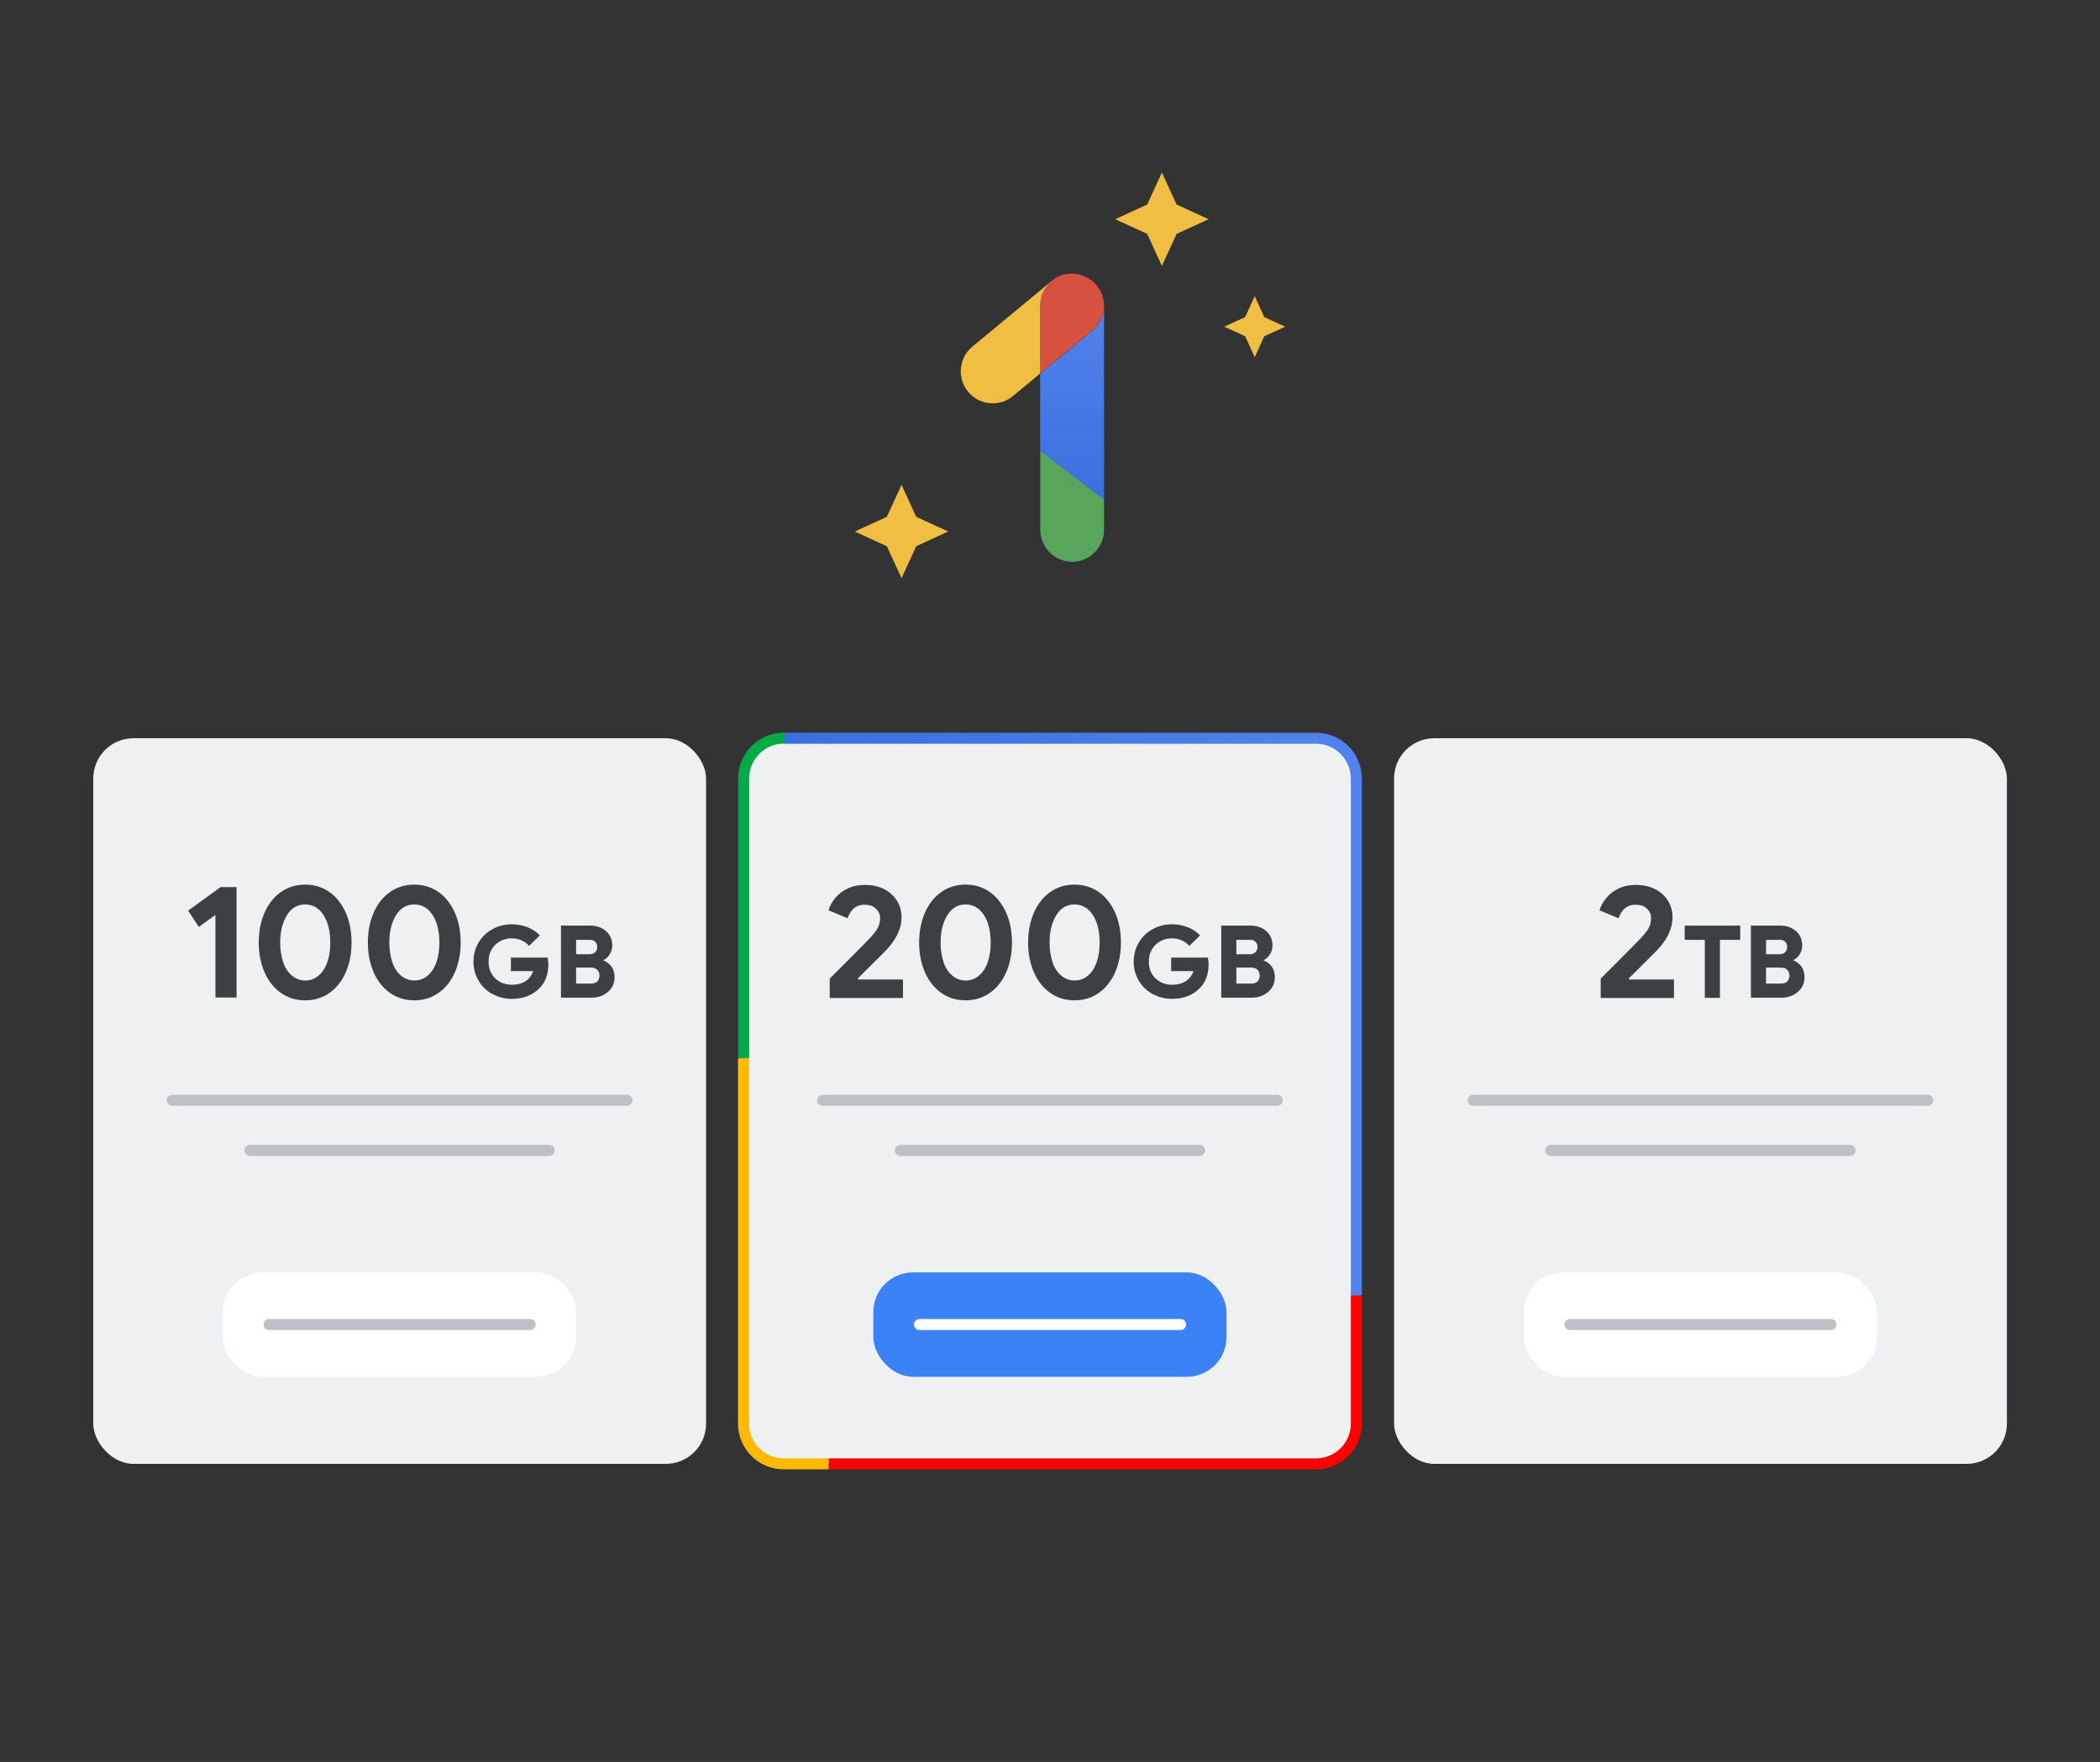 <?xml version="1.0" encoding="UTF-8"?><svg id="art" xmlns="http://www.w3.org/2000/svg" xmlns:xlink="http://www.w3.org/1999/xlink" viewBox="0 0 143 120"><rect x="0" y="0" width="143" height="120" fill="#333333" stroke="none"/><defs><linearGradient id="linear-gradient" x1="115.14" y1="38.21" x2="115.14" y2="51.52" gradientTransform="translate(-42.14 72.33) scale(1 -1)" gradientUnits="userSpaceOnUse"><stop offset="0" stop-color="#3871df"/><stop offset="1" stop-color="#5382eb"/></linearGradient><linearGradient id="linear-gradient-2" x1="53.37" y1="69.06" x2="92.74" y2="69.06" gradientTransform="matrix(1, 0, 0, 1, 0, 0)" xlink:href="#linear-gradient"/></defs><g><path d="m75.18,34.02v2.06c0,1.2-.97,2.18-2.17,2.18s-2.17-.98-2.17-2.18v-5.39l4.35,3.33Z" style="fill:#58a55c;"/><path d="m75.18,20.82v13.21l-4.35-3.33v-5.25l3.56-2.94c.52-.43.79-1.05.79-1.68Z" style="fill:url(#linear-gradient);"/><path d="m75.18,20.74s0,.05,0,.07c0,.63-.27,1.25-.79,1.68l-3.56,2.94v-4.62c0-.71.34-1.35.87-1.75.04-.03.08-.06.12-.08.02-.01.04-.02.06-.04.03-.02.07-.04.1-.06l.1-.05.08-.04s.06-.03.1-.04c.03-.01.07-.02.1-.03.06-.02.13-.04.19-.05.02,0,.04,0,.06-.01.01,0,.03,0,.04,0,.03,0,.05,0,.08-.01.03,0,.06,0,.09-.01.02,0,.05,0,.07,0,.04,0,.07,0,.11,0h0c.08,0,.16,0,.23.01.04,0,.08.01.12.02.04,0,.08.01.12.02.04,0,.08.02.11.03.03,0,.06.02.09.03.06.02.12.04.18.07.03.01.06.03.09.04.04.02.07.04.11.06.05.03.1.06.16.1,0,0,.01,0,.02.01.05.04.11.08.16.12.03.02.05.04.08.07h0s.05.05.07.07.05.05.07.07c.05.05.09.11.13.16.03.04.06.08.08.12.01.02.02.04.04.06.02.03.04.07.06.1.01.03.03.07.05.1.01.03.02.05.04.08.01.03.03.07.04.1.01.03.02.07.03.1.01.05.03.1.04.14,0,.02.01.04.01.07,0,.03.01.06.02.09,0,.02,0,.05.01.07,0,.03,0,.06.01.09,0,.02,0,.05,0,.07,0,.01,0,.02,0,.04h0Z" style="fill:#d75140;"/><path d="m71.62,19.13s.05-.04.08-.06c-.53.4-.87,1.03-.87,1.75v4.62l-1.85,1.53c-.4.34-.89.5-1.38.5-.63,0-1.25-.27-1.68-.79-.76-.93-.63-2.3.29-3.07l5.4-4.47Z" style="fill:#f0be42;"/></g><g><g><rect x="6.35" y="50.28" width="41.73" height="49.42" rx="2.74" ry="2.74" style="fill:#eef0f1;"/><g><path d="m14.67,62.31l-1.13.82-.73-1.11,2.21-1.6h1.09v7.52h-1.44v-5.64Z" style="fill:#3b4043;"/><path d="m19.12,67.62c-.48-.34-.85-.81-1.11-1.41s-.39-1.27-.39-2.02.13-1.42.39-2.02.63-1.07,1.11-1.41,1.03-.51,1.66-.51,1.18.17,1.66.51c.48.34.84.81,1.11,1.41.26.6.39,1.27.39,2.02s-.13,1.42-.39,2.02c-.26.6-.63,1.07-1.11,1.41-.48.34-1.03.51-1.66.51s-1.18-.17-1.66-.51Zm2.58-1.18c.26-.22.46-.53.59-.92.14-.39.2-.83.2-1.33,0-.76-.15-1.38-.46-1.87-.31-.48-.73-.72-1.25-.72s-.94.24-1.24.73-.46,1.1-.46,1.86c0,.49.07.93.2,1.33s.33.7.59.92.56.34.91.34.66-.11.92-.34Z" style="fill:#3b4043;"/><path d="m26.55,67.62c-.48-.34-.85-.81-1.11-1.41s-.39-1.27-.39-2.02.13-1.42.39-2.02.63-1.07,1.11-1.41,1.03-.51,1.66-.51,1.18.17,1.66.51c.48.34.84.81,1.11,1.41.26.6.39,1.27.39,2.02s-.13,1.42-.39,2.02c-.26.6-.63,1.07-1.11,1.41-.48.34-1.03.51-1.66.51s-1.18-.17-1.66-.51Zm2.58-1.18c.26-.22.46-.53.59-.92.14-.39.2-.83.2-1.33,0-.76-.15-1.38-.46-1.87-.31-.48-.73-.72-1.25-.72s-.94.24-1.24.73-.46,1.1-.46,1.86c0,.49.07.93.2,1.33s.33.7.59.92.56.34.91.34.66-.11.92-.34Z" style="fill:#3b4043;"/><path d="m33.54,67.71c-.4-.22-.72-.52-.95-.91-.23-.39-.35-.82-.35-1.3s.12-.92.35-1.31c.23-.39.55-.69.95-.91.4-.22.84-.33,1.31-.33.37,0,.73.07,1.07.2.34.14.62.32.84.56l-.73.71c-.32-.34-.71-.51-1.19-.51-.28,0-.54.06-.78.19-.24.13-.43.31-.58.56s-.21.52-.21.84.07.59.21.83.34.42.58.55c.24.13.51.19.79.19.41,0,.75-.1,1.02-.3.21-.17.36-.38.44-.63h-1.52v-.92h2.5s.02.1.03.19.02.18.02.26c0,.7-.21,1.25-.63,1.66-.48.47-1.1.7-1.86.7-.48,0-.91-.11-1.31-.33Z" style="fill:#3b4043;"/><path d="m38.2,63.04h1.98c.43,0,.79.12,1.08.37s.43.58.43.98c0,.24-.06.44-.18.62s-.26.31-.44.39c.23.09.42.23.57.43.14.2.21.44.21.71,0,.42-.15.76-.46,1.02-.31.26-.68.39-1.12.39h-2.07v-4.92Zm1.97,1.95c.15,0,.27-.05.36-.14s.14-.21.14-.35-.04-.26-.13-.35c-.09-.1-.21-.14-.35-.14h-.96v.98h.95Zm.08,2c.18,0,.32-.05.42-.14.1-.09.15-.23.15-.41,0-.16-.05-.29-.15-.39-.1-.1-.24-.15-.42-.15h-1.02v1.09h1.02Z" style="fill:#3b4043;"/></g><rect x="15.18" y="86.66" width="24.05" height="7.11" rx="2.7" ry="2.7" style="fill:#fff;"/><line x1="18.32" y1="90.21" x2="36.1" y2="90.21" style="fill:none; stroke:#bdc0c4; stroke-linecap:round; stroke-miterlimit:10; stroke-width:.75px;"/><line x1="11.73" y1="74.94" x2="42.69" y2="74.94" style="fill:none; stroke:#bdc0c4; stroke-linecap:round; stroke-miterlimit:10; stroke-width:.75px;"/><line x1="17.02" y1="78.35" x2="37.4" y2="78.35" style="fill:none; stroke:#bdc0c4; stroke-linecap:round; stroke-miterlimit:10; stroke-width:.75px;"/></g><g><g><g><g><rect x="50.64" y="50.28" width="41.73" height="49.42" rx="2.74" ry="2.74" style="fill:#eef0f1;"/><path d="m50.64,72.08v-19.07c0-1.51,1.23-2.74,2.74-2.74" style="fill:none; stroke:#00ab47; stroke-miterlimit:10; stroke-width:.75px;"/><path d="m92.36,88.21v8.75c0,1.51-1.23,2.74-2.74,2.74h-33.2" style="fill:none; stroke:red; stroke-miterlimit:10; stroke-width:.75px;"/></g><path d="m56.42,99.7h-3.05c-1.51,0-2.74-1.23-2.74-2.74v-24.88" style="fill:none; stroke:#ffb900; stroke-miterlimit:10; stroke-width:.75px;"/></g><path d="m53.37,50.28h36.25c1.51,0,2.74,1.23,2.74,2.74v35.2" style="fill:none; stroke:url(#linear-gradient-2); stroke-miterlimit:10; stroke-width:.75px;"/></g><g><path d="m56.5,66.65c.24-.24.71-.71,1.4-1.4.69-.69,1.14-1.15,1.34-1.36.26-.29.45-.52.54-.71.1-.19.15-.41.15-.65,0-.26-.1-.47-.29-.65-.19-.18-.44-.26-.76-.26s-.56.09-.75.26c-.19.18-.33.4-.41.66l-1.3-.54c.08-.29.23-.56.45-.83.22-.27.5-.49.84-.65.34-.17.74-.25,1.19-.25.5,0,.94.1,1.31.29s.66.46.87.79c.21.33.31.71.31,1.12,0,.81-.4,1.61-1.19,2.39-.32.32-.92.91-1.79,1.78l.03.07h3.05v1.26h-4.99v-1.31Z" style="fill:#3b4043;"/><path d="m64.09,67.62c-.48-.34-.85-.81-1.11-1.41s-.39-1.27-.39-2.02.13-1.42.39-2.02.63-1.07,1.11-1.41,1.03-.51,1.66-.51,1.18.17,1.66.51c.48.34.84.81,1.11,1.41.26.6.39,1.27.39,2.02s-.13,1.42-.39,2.02c-.26.6-.63,1.07-1.11,1.41-.48.34-1.03.51-1.66.51s-1.18-.17-1.66-.51Zm2.58-1.18c.26-.22.46-.53.59-.92.14-.39.2-.83.2-1.33,0-.76-.15-1.38-.46-1.87-.31-.48-.73-.72-1.25-.72s-.94.24-1.24.73-.46,1.1-.46,1.86c0,.49.07.93.2,1.33s.33.7.59.92.56.34.91.34.66-.11.92-.34Z" style="fill:#3b4043;"/><path d="m71.51,67.62c-.48-.34-.85-.81-1.11-1.41s-.39-1.27-.39-2.02.13-1.42.39-2.02.63-1.07,1.11-1.41,1.03-.51,1.66-.51,1.18.17,1.66.51c.48.34.84.81,1.11,1.41.26.6.39,1.27.39,2.02s-.13,1.42-.39,2.02c-.26.6-.63,1.07-1.11,1.41-.48.34-1.03.51-1.66.51s-1.18-.17-1.66-.51Zm2.58-1.18c.26-.22.46-.53.59-.92.14-.39.2-.83.2-1.33,0-.76-.15-1.38-.46-1.87-.31-.48-.73-.72-1.25-.72s-.94.24-1.24.73-.46,1.1-.46,1.86c0,.49.07.93.2,1.33s.33.7.59.92.56.34.91.34.66-.11.92-.34Z" style="fill:#3b4043;"/><path d="m78.5,67.71c-.4-.22-.72-.52-.95-.91-.23-.39-.35-.82-.35-1.3s.12-.92.35-1.31c.23-.39.55-.69.95-.91.4-.22.84-.33,1.31-.33.37,0,.73.07,1.07.2.34.14.62.32.84.56l-.73.71c-.32-.34-.71-.51-1.19-.51-.28,0-.54.06-.78.19-.24.13-.43.31-.58.56s-.21.52-.21.84.07.59.21.83.34.42.58.55c.24.13.51.19.79.19.41,0,.75-.1,1.02-.3.21-.17.36-.38.44-.63h-1.52v-.92h2.5s.02.1.03.19.02.18.02.26c0,.7-.21,1.25-.63,1.66-.48.47-1.1.7-1.86.7-.48,0-.91-.11-1.31-.33Z" style="fill:#3b4043;"/><path d="m83.16,63.04h1.98c.43,0,.79.12,1.08.37s.43.58.43.98c0,.24-.06.44-.18.62s-.26.31-.44.39c.23.09.42.23.57.43.14.2.21.44.21.71,0,.42-.15.76-.46,1.02-.31.26-.68.39-1.12.39h-2.07v-4.92Zm1.97,1.95c.15,0,.27-.05.36-.14s.14-.21.14-.35-.04-.26-.13-.35c-.09-.1-.21-.14-.35-.14h-.96v.98h.95Zm.08,2c.18,0,.32-.05.42-.14.1-.09.15-.23.15-.41,0-.16-.05-.29-.15-.39-.1-.1-.24-.15-.42-.15h-1.02v1.09h1.02Z" style="fill:#3b4043;"/></g><rect x="59.47" y="86.66" width="24.05" height="7.11" rx="2.7" ry="2.7" style="fill:#3a82f6;"/><line x1="62.61" y1="90.21" x2="80.39" y2="90.21" style="fill:none; stroke:#fff; stroke-linecap:round; stroke-miterlimit:10; stroke-width:.75px;"/><line x1="56.02" y1="74.94" x2="86.98" y2="74.94" style="fill:none; stroke:#bdc0c4; stroke-linecap:round; stroke-miterlimit:10; stroke-width:.75px;"/><line x1="61.31" y1="78.35" x2="81.69" y2="78.35" style="fill:none; stroke:#bdc0c4; stroke-linecap:round; stroke-miterlimit:10; stroke-width:.75px;"/></g><g><rect x="94.93" y="50.28" width="41.73" height="49.42" rx="2.74" ry="2.74" style="fill:#eef0f1;"/><g><path d="m109,66.65c.24-.24.71-.71,1.4-1.4.69-.69,1.14-1.15,1.34-1.36.26-.29.45-.52.54-.71.1-.19.15-.41.15-.65,0-.26-.1-.47-.29-.65-.19-.18-.44-.26-.76-.26s-.56.09-.75.26c-.19.18-.33.4-.41.66l-1.3-.54c.08-.29.23-.56.45-.83.22-.27.5-.49.84-.65.34-.17.74-.25,1.19-.25.5,0,.94.1,1.31.29s.66.46.87.79c.21.33.31.71.31,1.12,0,.81-.4,1.61-1.19,2.39-.32.32-.92.91-1.79,1.78l.03.07h3.05v1.26h-4.99v-1.31Z" style="fill:#3b4043;"/><path d="m116.1,64.01h-1.38v-.97h3.78v.97h-1.38v3.95h-1.03v-3.95Z" style="fill:#3b4043;"/><path d="m119.23,63.04h1.98c.43,0,.79.12,1.08.37s.43.58.43.98c0,.24-.06.44-.18.62s-.26.31-.44.39c.23.09.42.23.57.43.14.2.21.44.21.71,0,.42-.15.76-.46,1.02-.31.26-.68.39-1.12.39h-2.07v-4.92Zm1.97,1.95c.15,0,.27-.05.36-.14s.14-.21.14-.35-.04-.26-.13-.35c-.09-.1-.21-.14-.35-.14h-.96v.98h.95Zm.08,2c.18,0,.32-.05.42-.14.1-.09.15-.23.15-.41,0-.16-.05-.29-.15-.39-.1-.1-.24-.15-.42-.15h-1.02v1.09h1.02Z" style="fill:#3b4043;"/></g><rect x="103.76" y="86.66" width="24.05" height="7.11" rx="2.7" ry="2.7" style="fill:#fff;"/><line x1="106.9" y1="90.21" x2="124.68" y2="90.21" style="fill:none; stroke:#bdc0c4; stroke-linecap:round; stroke-miterlimit:10; stroke-width:.75px;"/><line x1="100.31" y1="74.94" x2="131.27" y2="74.94" style="fill:none; stroke:#bdc0c4; stroke-linecap:round; stroke-miterlimit:10; stroke-width:.75px;"/><line x1="105.6" y1="78.35" x2="125.98" y2="78.35" style="fill:none; stroke:#bdc0c4; stroke-linecap:round; stroke-miterlimit:10; stroke-width:.75px;"/></g></g><path d="m85.44,20.17l-.65,1.43-1.43.65,1.43.65.65,1.43.65-1.43,1.43-.65-1.43-.65-.65-1.43Z" style="fill:#f0be42;"/><path d="m61.39,33.02l-1,2.18-2.18,1,2.18,1,1,2.18,1-2.18,2.18-1-2.18-1-1-2.18Z" style="fill:#f0be42;"/><path d="m79.12,11.75l-1,2.18-2.18,1,2.18,1,1,2.18,1-2.18,2.18-1-2.18-1-1-2.18Z" style="fill:#f0be42;"/></svg>
